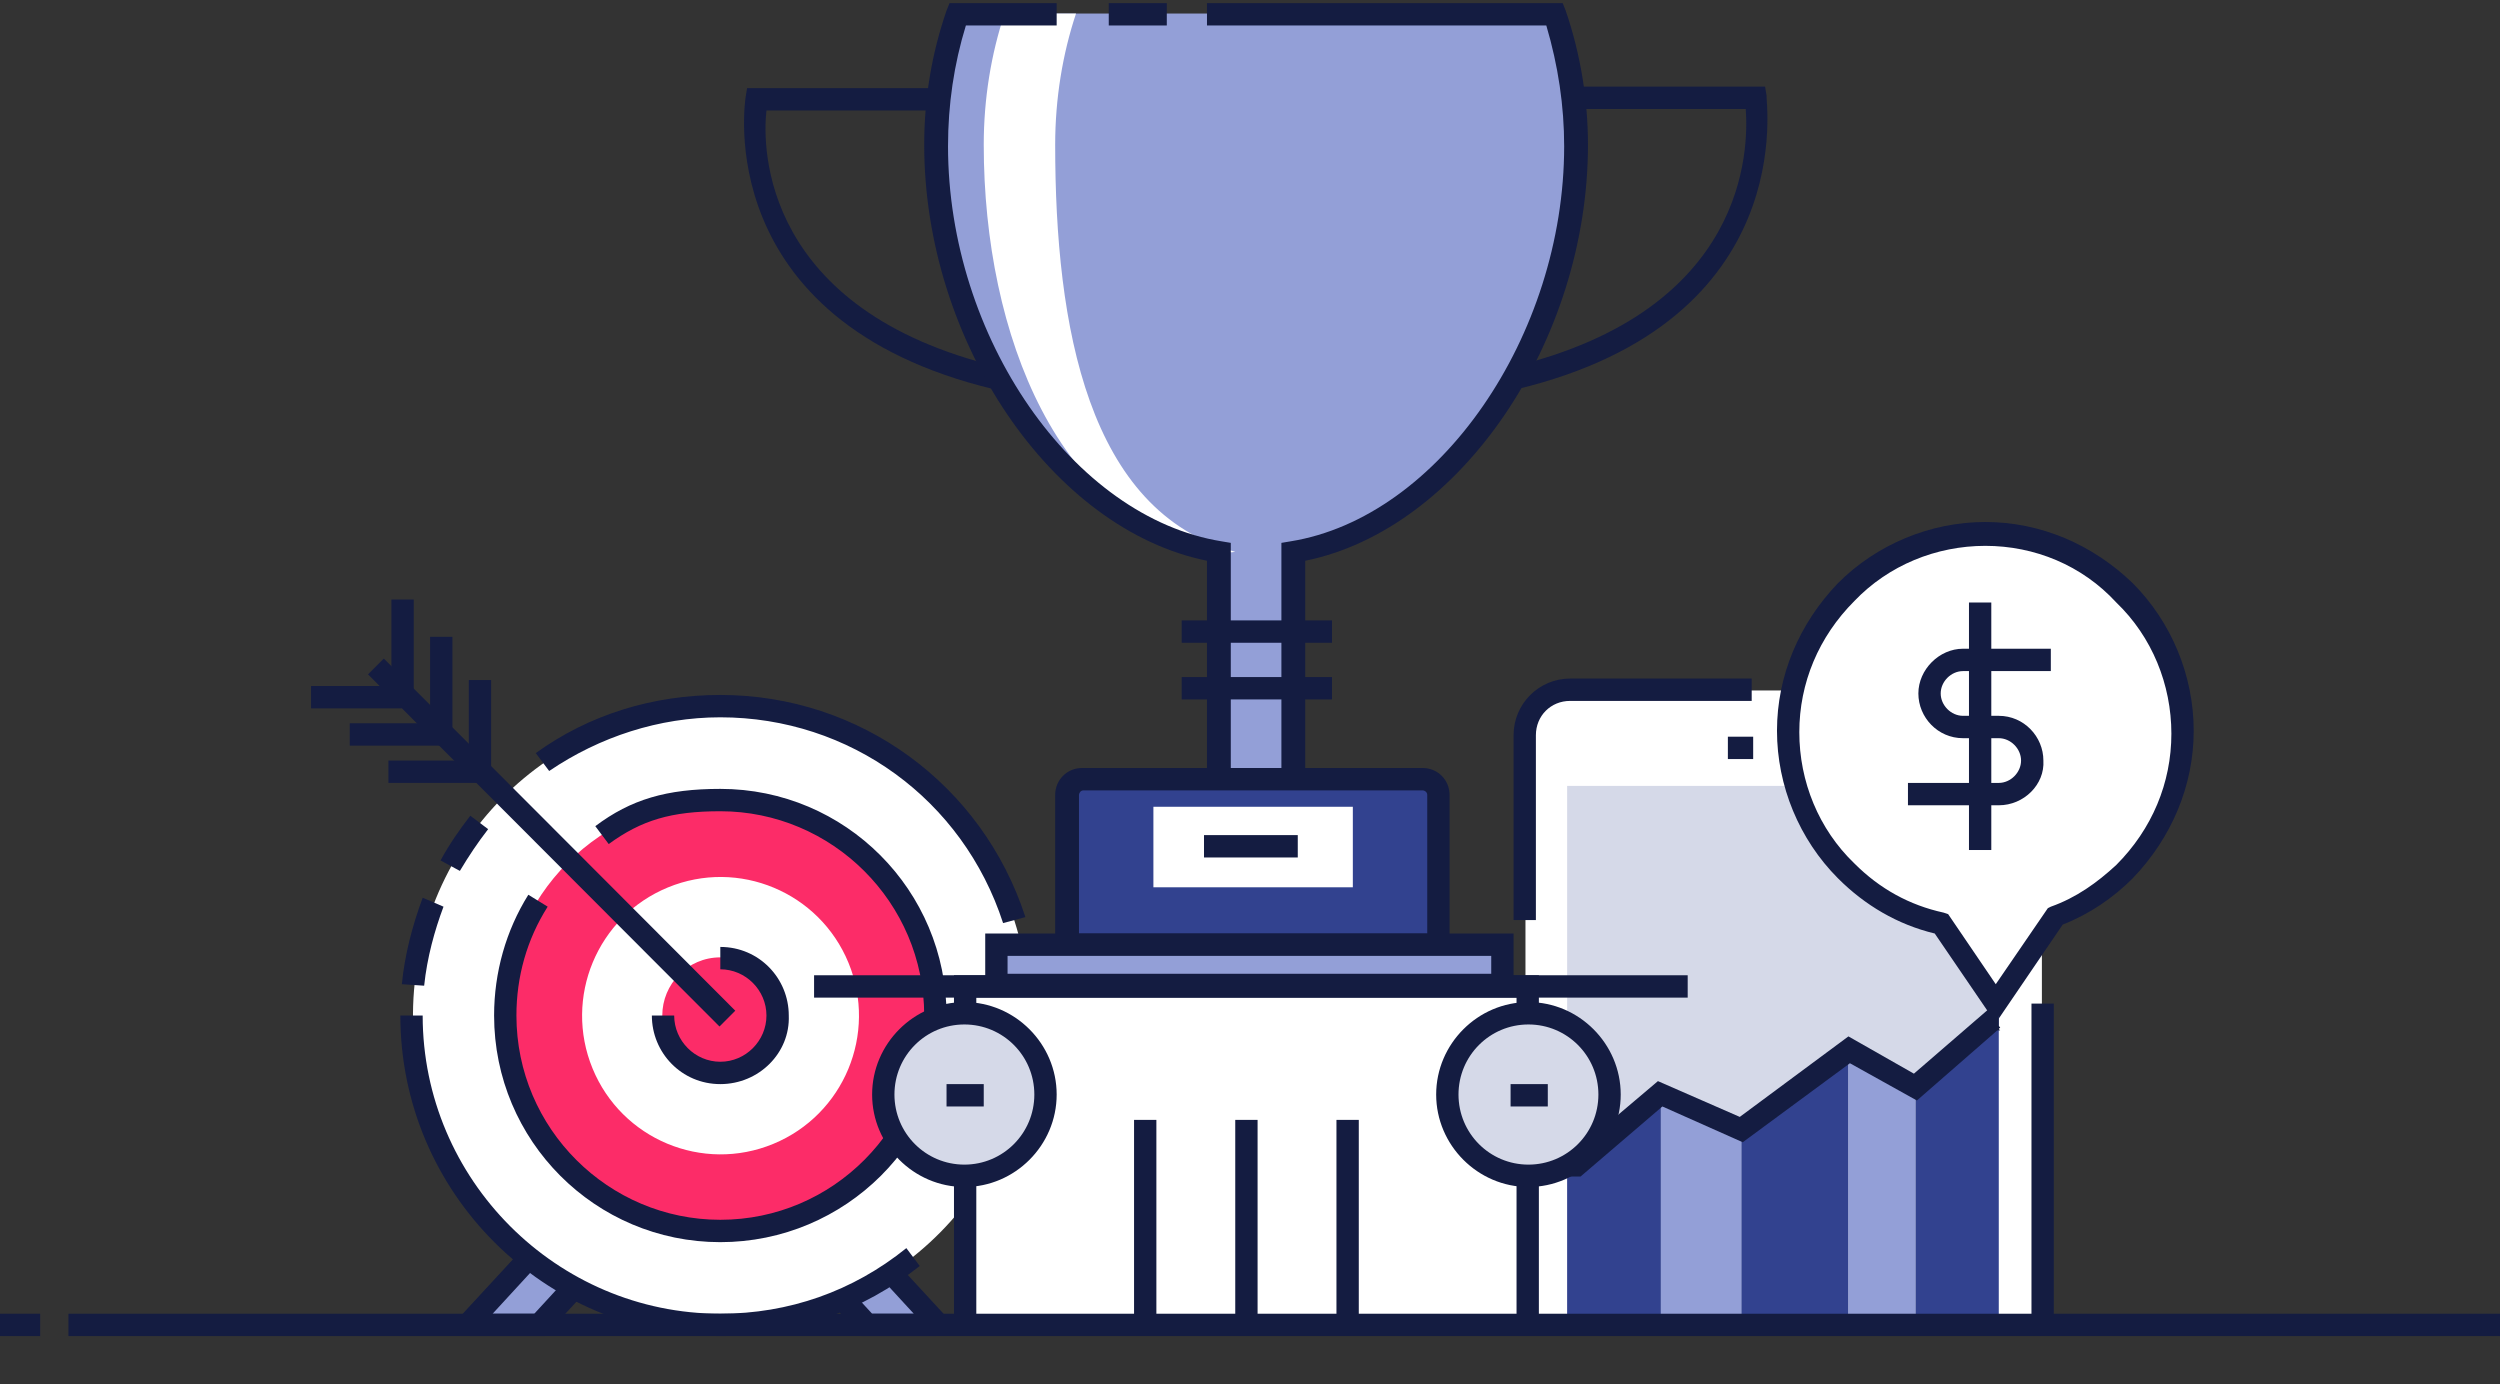 <svg width="401" height="222" viewBox="0 0 401 222" fill="none" xmlns="http://www.w3.org/2000/svg">
<rect x="0" y="0" width="401" height="222" fill="#333333" stroke="none"/>
<g clip-path="url(#clip0)">
<path d="M66.364 96.164H62.783V110.753H66.364V96.164Z" fill="#141C41"/>
<path d="M72.57 102.143H68.989V116.731H72.57V102.143Z" fill="#141C41"/>
<path d="M98.113 199.721H86.416L74.957 212.396H86.416L98.113 199.721Z" fill="#939FD7"/>
<path d="M86.416 214.309H75.435C74.719 214.309 74.002 213.831 73.525 213.113C73.286 212.396 73.286 211.439 74.002 210.961L85.7 198.285H102.171L87.371 214.309H86.416ZM79.016 210.721H85.7L94.055 201.633H87.371L79.016 210.721Z" fill="#141C41"/>
<path d="M150.631 212.396H138.934L127.236 199.721H138.934L150.631 212.396Z" fill="#939FD7"/>
<path d="M149.914 214.309H138.217L137.501 213.591L123.178 198.046H139.65L151.347 210.721C151.824 211.2 152.063 212.156 151.824 212.874C151.585 213.591 150.869 214.309 149.914 214.309ZM139.888 210.721H146.572L138.217 201.633H131.533L139.888 210.721Z" fill="#141C41"/>
<path d="M163.74 174.34C170.066 147.743 153.672 121.043 127.124 114.706C100.575 108.368 73.925 124.792 67.599 151.389C61.273 177.987 77.666 204.687 104.215 211.024C130.764 217.362 157.414 200.938 163.74 174.34Z" fill="white"/>
<path d="M115.539 197.567C134.656 197.567 150.153 182.041 150.153 162.889C150.153 143.737 134.656 128.211 115.539 128.211C96.422 128.211 80.925 143.737 80.925 162.889C80.925 182.041 96.422 197.567 115.539 197.567Z" fill="#FC2C68"/>
<path d="M124.022 183.484C135.361 178.81 140.771 165.812 136.106 154.452C131.44 143.092 118.466 137.672 107.127 142.346C95.788 147.02 90.378 160.018 95.043 171.378C99.709 182.738 112.683 188.158 124.022 183.484Z" fill="white"/>
<path d="M124.849 162.89C124.849 167.912 120.791 172.217 115.539 172.217C110.526 172.217 106.229 168.151 106.229 162.89C106.229 157.867 110.287 153.562 115.539 153.562C120.791 153.563 124.849 157.628 124.849 162.89Z" fill="#FC2C68"/>
<path d="M115.539 199.241C95.487 199.241 79.254 182.979 79.254 162.889C79.254 155.954 81.164 149.257 84.745 143.517L87.848 145.431C84.506 150.692 82.835 156.671 82.835 162.889C82.835 181.065 97.636 195.654 115.539 195.654C133.682 195.654 148.244 180.826 148.244 162.889C148.244 144.713 133.443 130.124 115.539 130.124C107.662 130.124 102.887 131.559 97.636 135.386L95.487 132.516C101.216 128.211 106.946 126.537 115.539 126.537C135.592 126.537 151.824 142.8 151.824 162.889C152.063 182.979 135.592 199.241 115.539 199.241Z" fill="#141C41"/>
<path d="M115.539 173.891C109.333 173.891 104.558 168.869 104.558 162.89H108.139C108.139 166.956 111.481 170.304 115.539 170.304C119.597 170.304 122.939 166.956 122.939 162.89C122.939 158.824 119.597 155.476 115.539 155.476V151.889C121.746 151.889 126.52 156.911 126.52 162.89C126.759 168.869 121.746 173.891 115.539 173.891Z" fill="#141C41"/>
<path d="M73.764 139.692L70.66 138.018C72.093 135.387 73.764 132.995 75.435 130.843L78.299 132.995C76.628 135.148 75.196 137.3 73.764 139.692Z" fill="#141C41"/>
<path d="M68.034 158.106L64.454 157.867C64.931 153.084 66.125 148.54 67.796 143.996L71.138 145.431C69.706 149.258 68.512 153.562 68.034 158.106Z" fill="#141C41"/>
<path d="M115.539 214.309C87.371 214.309 64.215 191.35 64.215 162.89H67.796C67.796 189.197 89.28 210.721 115.539 210.721C126.52 210.721 136.785 207.134 145.379 200.198L147.527 203.068C138.456 210.243 127.236 214.309 115.539 214.309Z" fill="#141C41"/>
<path d="M160.895 148.061C154.45 128.211 136.308 115.057 115.539 115.057C105.752 115.057 96.203 118.166 88.087 123.667L85.938 120.797C94.532 114.579 104.797 111.47 115.539 111.47C137.979 111.47 157.553 125.819 164.476 147.104L160.895 148.061Z" fill="#141C41"/>
<path d="M61.562 105.633L59.029 108.17L115.408 164.652L117.94 162.116L61.562 105.633Z" fill="#141C41"/>
<path d="M78.777 109.079H75.196V123.668H78.777V109.079Z" fill="#141C41"/>
<path d="M76.867 121.993H62.305V125.581H76.867V121.993Z" fill="#141C41"/>
<path d="M70.66 116.015H56.099V119.602H70.66V116.015Z" fill="#141C41"/>
<path d="M64.454 110.035H49.892V113.623H64.454V110.035Z" fill="#141C41"/>
<path d="M244.447 212.396H327.52V116.014C327.52 113.145 325.133 110.753 322.269 110.753H249.937C247.073 110.753 244.685 113.145 244.685 116.014V212.396H244.447Z" fill="white"/>
<path d="M246.357 147.583H242.776V117.927C242.776 112.905 246.834 108.839 251.847 108.839H280.971V112.426H251.847C248.744 112.426 246.357 114.818 246.357 117.927V147.583Z" fill="#141C41"/>
<path d="M329.43 160.976H325.849V212.395H329.43V160.976Z" fill="#141C41"/>
<path d="M320.598 126.059H251.37V212.395H320.598V126.059Z" fill="#D5D9E8"/>
<path d="M281.209 118.166H277.151V121.753H281.209V118.166Z" fill="#141C41"/>
<path d="M320.12 160.976L329.669 147.105C333.727 145.67 337.547 143.278 340.65 139.93C353.063 127.494 353.063 107.643 340.65 95.207C328.237 82.771 308.423 82.771 296.01 95.207C283.597 107.643 283.597 127.494 296.01 139.93C300.307 144.235 305.797 147.105 311.288 148.3L320.12 160.976Z" fill="white"/>
<path d="M320.12 164.085L310.333 149.735C304.365 148.301 299.113 145.191 294.816 140.887C288.609 134.668 285.029 126.059 285.029 117.21C285.029 108.361 288.609 99.99 294.816 93.533C301.023 87.315 309.617 83.728 318.449 83.728C327.282 83.728 335.637 87.315 342.082 93.533C348.289 99.751 351.87 108.361 351.87 117.21C351.87 126.059 348.289 134.429 342.082 140.887C338.979 143.996 335.159 146.626 330.862 148.3L320.12 164.085ZM318.449 87.554C310.571 87.554 302.932 90.663 297.442 96.403C291.713 102.143 288.609 109.557 288.609 117.449C288.609 125.341 291.713 132.994 297.442 138.495C301.5 142.561 306.275 145.191 311.765 146.387L312.481 146.626L320.12 157.867L328.475 145.67L328.953 145.431C333.011 143.996 336.353 141.604 339.456 138.734C345.185 132.994 348.289 125.58 348.289 117.688C348.289 109.796 345.185 102.143 339.456 96.642C333.966 90.663 326.327 87.554 318.449 87.554Z" fill="#141C41"/>
<path d="M251.37 188.002V211.2H266.409V175.326L251.37 188.002Z" fill="#32428F"/>
<path d="M279.3 181.304V211.199H296.487V168.39L279.3 181.304Z" fill="#32428F"/>
<path d="M266.409 175.326V211.2H279.3V181.305L266.409 175.326Z" fill="#939FD7"/>
<path d="M320.598 162.89L307.229 174.369V211.2L320.598 210.961V162.89Z" fill="#32428F"/>
<path d="M307.229 174.369L296.487 168.39V211.199H307.229V174.369Z" fill="#939FD7"/>
<path d="M253.518 188.718H251.37V185.131H252.086L265.931 173.412L279.061 179.152L296.487 166.237L306.991 172.216L319.165 161.693H320.598V164.563L320.836 164.802L320.598 165.042L320.836 165.281H320.359L307.468 176.521L296.726 170.542L279.538 183.218L266.647 177.478L253.518 188.718Z" fill="#141C41"/>
<path d="M320.598 129.167H306.036V125.58H320.598C322.507 125.58 324.178 123.906 324.178 121.993C324.178 120.079 322.507 118.405 320.598 118.405H314.868C310.81 118.405 307.707 115.057 307.707 111.23C307.707 107.404 311.049 104.056 314.868 104.056H328.953V107.643H314.868C312.959 107.643 311.288 109.317 311.288 111.23C311.288 113.144 312.959 114.818 314.868 114.818H320.598C324.656 114.818 327.759 118.166 327.759 121.993C327.998 125.819 324.656 129.167 320.598 129.167Z" fill="#141C41"/>
<path d="M319.404 96.642H315.823V136.342H319.404V96.642Z" fill="#141C41"/>
<path d="M245.163 158.345H154.689V212.395H245.163V158.345Z" fill="white"/>
<path d="M246.834 212.395H243.253V160.019H156.599V212.395H153.018V156.432H246.834V212.395Z" fill="#141C41"/>
<path d="M159.463 62.442C113.629 51.441 119.597 15.806 119.597 15.567L119.836 14.132H150.631V17.719H122.939C122.223 23.937 122.462 49.767 160.179 58.855L159.463 62.442Z" fill="#141C41"/>
<path d="M243.253 62.443L242.537 58.855C280.254 49.767 280.493 23.938 280.015 17.481H252.324V13.894H283.119L283.357 15.329C283.119 15.807 289.087 51.441 243.253 62.443Z" fill="#141C41"/>
<path d="M252.324 23.22C252.324 15.806 251.131 8.631 248.982 2.174H153.495C151.347 8.631 150.153 15.806 150.153 23.22C150.153 53.832 169.967 84.205 195.51 88.51V129.407H207.207V88.51C232.511 84.445 252.324 53.832 252.324 23.22Z" fill="#939FD7"/>
<path d="M198.135 88.51C174.502 82.053 169.251 52.397 169.251 23.22C169.251 15.806 170.444 8.631 172.593 2.174H161.134C158.986 8.631 157.792 15.806 157.792 23.22C157.792 53.832 169.967 84.205 195.509 88.51C195.271 88.51 196.942 88.749 198.135 88.51Z" fill="white"/>
<path d="M187.154 0.5H177.844V4.087H187.154V0.5Z" fill="#141C41"/>
<path d="M208.878 131.081H193.6V89.945C168.773 84.923 148.243 54.789 148.243 23.22C148.243 15.806 149.437 8.631 151.824 1.696L152.302 0.5H169.489V4.087H154.927C153.018 10.306 152.063 16.763 152.063 23.459C152.063 54.072 172.115 83.01 195.987 86.836L197.419 87.076V127.733H205.536V87.076L206.968 86.836C230.84 83.01 250.892 53.833 250.892 23.459C250.892 17.002 249.937 10.545 248.027 4.087H193.6V0.5H250.653L251.131 1.696C253.518 8.631 254.711 16.045 254.711 23.22C254.711 54.789 234.182 84.923 209.355 89.945V131.081H208.878Z" fill="#141C41"/>
<path d="M213.652 99.512H189.542V103.099H213.652V99.512Z" fill="#141C41"/>
<path d="M213.652 108.6H189.542V112.187H213.652V108.6Z" fill="#141C41"/>
<path d="M230.84 151.409H171.16V127.493C171.16 126.058 172.354 124.862 173.786 124.862H228.452C229.885 124.862 231.078 126.058 231.078 127.493V151.409H230.84Z" fill="#32428F"/>
<path d="M232.75 153.323H169.251V127.493C169.251 125.102 171.16 123.188 173.548 123.188H228.214C230.601 123.188 232.511 125.102 232.511 127.493V153.323H232.75ZM172.831 149.735H228.93V127.493C228.93 127.015 228.453 126.776 228.214 126.776H173.786C173.309 126.776 173.07 127.254 173.07 127.493V149.735H172.831Z" fill="#141C41"/>
<path d="M216.994 129.406H185.006V142.321H216.994V129.406Z" fill="white"/>
<path d="M208.162 133.951H193.122V137.539H208.162V133.951Z" fill="#141C41"/>
<path d="M241.105 151.41H159.941V157.867H241.105V151.41Z" fill="#939FD7"/>
<path d="M242.775 159.78H158.031V149.735H242.775V159.78ZM161.612 156.193H239.195V153.323H161.612V156.193Z" fill="#141C41"/>
<path d="M270.705 156.432H130.578V160.019H270.705V156.432Z" fill="#141C41"/>
<path d="M167.58 175.565C167.58 182.74 161.85 188.48 154.689 188.48C147.527 188.48 141.798 182.74 141.798 175.565C141.798 168.39 147.527 162.65 154.689 162.65C161.85 162.65 167.58 168.39 167.58 175.565Z" fill="#D5D9E8"/>
<path d="M258.054 175.565C258.054 182.74 252.324 188.48 245.163 188.48C238.001 188.48 232.272 182.74 232.272 175.565C232.272 168.39 238.001 162.65 245.163 162.65C252.324 162.65 258.054 168.39 258.054 175.565Z" fill="#D5D9E8"/>
<path d="M154.689 190.392C146.572 190.392 139.888 183.696 139.888 175.564C139.888 167.433 146.572 160.736 154.689 160.736C162.805 160.736 169.489 167.433 169.489 175.564C169.489 183.696 162.805 190.392 154.689 190.392ZM154.689 164.324C148.482 164.324 143.469 169.346 143.469 175.564C143.469 181.782 148.482 186.805 154.689 186.805C160.895 186.805 165.908 181.782 165.908 175.564C165.908 169.346 160.895 164.324 154.689 164.324Z" fill="#141C41"/>
<path d="M245.163 190.392C237.046 190.392 230.362 183.696 230.362 175.564C230.362 167.433 237.046 160.736 245.163 160.736C253.279 160.736 259.963 167.433 259.963 175.564C259.963 183.696 253.279 190.392 245.163 190.392ZM245.163 164.324C238.956 164.324 233.943 169.346 233.943 175.564C233.943 181.782 238.956 186.805 245.163 186.805C251.369 186.805 256.383 181.782 256.383 175.564C256.383 169.346 251.369 164.324 245.163 164.324Z" fill="#141C41"/>
<path d="M157.792 173.891H151.824V177.478H157.792V173.891Z" fill="#141C41"/>
<path d="M248.266 173.891H242.298V177.478H248.266V173.891Z" fill="#141C41"/>
<path d="M185.483 179.63H181.903V212.395H185.483V179.63Z" fill="#141C41"/>
<path d="M201.716 179.63H198.135V212.395H201.716V179.63Z" fill="#141C41"/>
<path d="M217.949 179.63H214.368V212.395H217.949V179.63Z" fill="#141C41"/>
<path d="M6.445 210.723H0V214.31H6.445V210.723Z" fill="#141C41"/>
<path d="M402 210.722H10.981V214.309H402V210.722Z" fill="#141C41"/>
</g>
<defs>
<clipPath id="clip0">
<rect width="401" height="222" fill="white"/>
</clipPath>
</defs>
</svg>

